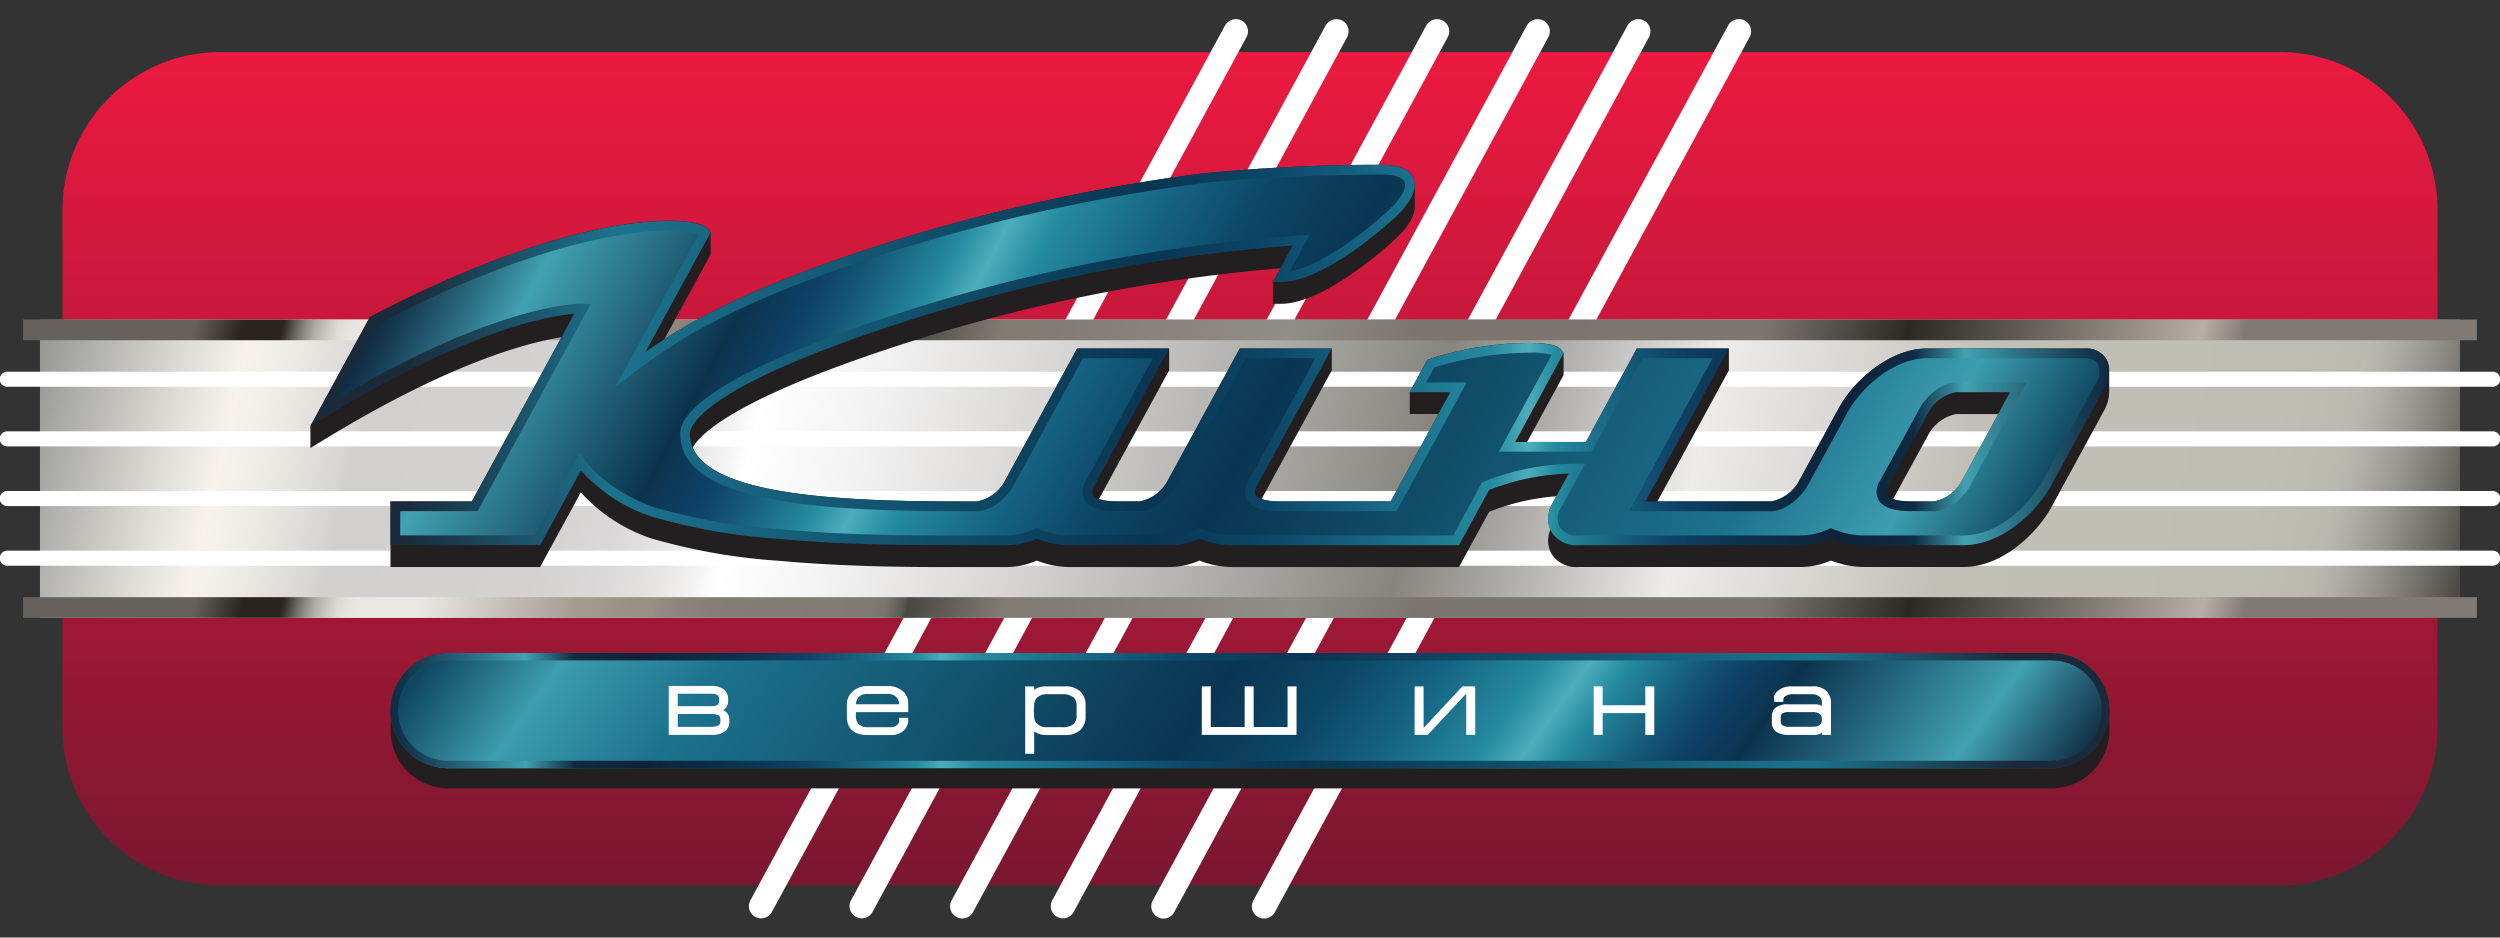 <svg id="Layer_1" data-name="Layer 1" xmlns="http://www.w3.org/2000/svg" xmlns:xlink="http://www.w3.org/1999/xlink" viewBox="0 0 240 90"><rect x="0" y="0" width="240" height="90" fill="#333333" stroke="none"/><defs><linearGradient id="linear-gradient" x1="120" y1="85" x2="120" y2="5" gradientUnits="userSpaceOnUse"><stop offset="0" stop-color="#7a1730"/><stop offset="1" stop-color="#ec1940"/></linearGradient><linearGradient id="linear-gradient-2" x1="7.28" y1="17.79" x2="232.297" y2="72.1" gradientUnits="userSpaceOnUse"><stop offset="0" stop-color="#959694"/><stop offset="0.01" stop-color="#a1a29f"/><stop offset="0.061" stop-color="#dfdcd6"/><stop offset="0.085" stop-color="#f7f3ec"/><stop offset="0.104" stop-color="#eeebe5"/><stop offset="0.135" stop-color="#d6d4d2"/><stop offset="0.139" stop-color="#d2d0cf"/><stop offset="0.222" stop-color="#d4d2d1"/><stop offset="0.251" stop-color="#dad8d8"/><stop offset="0.272" stop-color="#e5e4e3"/><stop offset="0.289" stop-color="#f5f4f4"/><stop offset="0.297" stop-color="#fff"/><stop offset="0.337" stop-color="#f5f4f4"/><stop offset="0.409" stop-color="#d9d8d7"/><stop offset="0.501" stop-color="#adaba7"/><stop offset="0.57" stop-color="#888580"/><stop offset="0.605" stop-color="#a5a39f"/><stop offset="0.68" stop-color="#edecea"/><stop offset="0.739" stop-color="#d7d5d0"/><stop offset="0.788" stop-color="#c2bfb7"/><stop offset="0.908" stop-color="#c0bdb5"/><stop offset="0.94" stop-color="#bcb9b1"/><stop offset="0.949" stop-color="#b2afa8"/><stop offset="0.965" stop-color="#98958f"/><stop offset="0.985" stop-color="#6e6c66"/><stop offset="1" stop-color="#4b4945"/></linearGradient><linearGradient id="linear-gradient-3" x1="8.783" y1="4.829" x2="230.798" y2="58.414" gradientUnits="userSpaceOnUse"><stop offset="0.069" stop-color="#66615c"/><stop offset="0.089" stop-color="#29241d"/><stop offset="0.09" stop-color="#29241d"/><stop offset="0.105" stop-color="#29241d"/><stop offset="0.107" stop-color="#3a352e"/><stop offset="0.111" stop-color="#68645e"/><stop offset="0.115" stop-color="#908c87"/><stop offset="0.119" stop-color="#b1aea8"/><stop offset="0.124" stop-color="#cbc7c2"/><stop offset="0.128" stop-color="#dddad4"/><stop offset="0.133" stop-color="#e7e4df"/><stop offset="0.138" stop-color="#ebe8e3"/><stop offset="0.161" stop-color="#ebe8e3"/><stop offset="0.226" stop-color="#a49b90"/><stop offset="0.236" stop-color="#a2998e"/><stop offset="0.241" stop-color="#9b9388"/><stop offset="0.251" stop-color="#989084"/><stop offset="0.252" stop-color="#989084"/><stop offset="0.257" stop-color="#989084"/><stop offset="0.258" stop-color="#968e83"/><stop offset="0.27" stop-color="#8b837a"/><stop offset="0.286" stop-color="#847d74"/><stop offset="0.331" stop-color="#827b73"/><stop offset="0.346" stop-color="#807971"/><stop offset="0.352" stop-color="#79736b"/><stop offset="0.355" stop-color="#6e6861"/><stop offset="0.359" stop-color="#5d5852"/><stop offset="0.361" stop-color="#4a4641"/><stop offset="0.4" stop-color="#827b73"/><stop offset="0.421" stop-color="#817c75"/><stop offset="0.519" stop-color="#918d87"/><stop offset="0.524" stop-color="#8e8a84"/><stop offset="0.568" stop-color="#7c7671"/><stop offset="0.71" stop-color="#7d7772"/><stop offset="0.77" stop-color="#2b2924"/><stop offset="0.89" stop-color="#b7aea5"/><stop offset="0.908" stop-color="#817974"/><stop offset="1" stop-color="#817974"/></linearGradient><linearGradient id="linear-gradient-4" x1="8.783" y1="31.478" x2="230.798" y2="85.063" xlink:href="#linear-gradient-3"/><linearGradient id="linear-gradient-5" x1="65.889" y1="29.35" x2="175.685" y2="108.222" gradientUnits="userSpaceOnUse"><stop offset="0" stop-color="#104863"/><stop offset="0.076" stop-color="#3d9daf"/><stop offset="0.169" stop-color="#1c728d"/><stop offset="0.466" stop-color="#093552"/><stop offset="0.532" stop-color="#0c4666"/><stop offset="0.583" stop-color="#156181"/><stop offset="0.643" stop-color="#258b9f"/><stop offset="0.669" stop-color="#4dadbc"/><stop offset="0.692" stop-color="#258b9f"/><stop offset="0.696" stop-color="#23859b"/><stop offset="0.738" stop-color="#145475"/><stop offset="0.759" stop-color="#0e4167"/><stop offset="0.794" stop-color="#0b334e"/><stop offset="0.92" stop-color="#41a1b2"/><stop offset="0.951" stop-color="#2b6d81"/><stop offset="0.984" stop-color="#163c52"/><stop offset="1" stop-color="#0e2940"/></linearGradient><linearGradient id="linear-gradient-6" x1="37.258" y1="68.22" x2="201.846" y2="68.22" gradientUnits="userSpaceOnUse"><stop offset="0" stop-color="#0e2940"/><stop offset="0.016" stop-color="#163c52"/><stop offset="0.049" stop-color="#2b6d81"/><stop offset="0.08" stop-color="#41a1b2"/><stop offset="0.109" stop-color="#0e2b43"/><stop offset="0.148" stop-color="#0e2238"/><stop offset="0.206" stop-color="#0b334e"/><stop offset="0.241" stop-color="#0e4167"/><stop offset="0.262" stop-color="#145475"/><stop offset="0.304" stop-color="#23859b"/><stop offset="0.308" stop-color="#258b9f"/><stop offset="0.323" stop-color="#4dadbc"/><stop offset="0.343" stop-color="#258b9f"/><stop offset="0.417" stop-color="#156181"/><stop offset="0.468" stop-color="#0c4666"/><stop offset="0.534" stop-color="#093552"/><stop offset="0.831" stop-color="#1c728d"/><stop offset="0.949" stop-color="#1a2a3a"/></linearGradient><linearGradient id="linear-gradient-7" x1="180.427" y1="76.044" x2="49.774" y2="5.105" xlink:href="#linear-gradient-5"/><linearGradient id="linear-gradient-8" x1="29.801" y1="34.078" x2="202.481" y2="34.078" gradientUnits="userSpaceOnUse"><stop offset="0.051" stop-color="#1a2a3a"/><stop offset="0.169" stop-color="#1c728d"/><stop offset="0.466" stop-color="#093552"/><stop offset="0.532" stop-color="#0c4666"/><stop offset="0.583" stop-color="#156181"/><stop offset="0.657" stop-color="#258b9f"/><stop offset="0.677" stop-color="#4dadbc"/><stop offset="0.692" stop-color="#258b9f"/><stop offset="0.696" stop-color="#23859b"/><stop offset="0.738" stop-color="#145475"/><stop offset="0.759" stop-color="#0e4167"/><stop offset="0.794" stop-color="#0b334e"/><stop offset="0.852" stop-color="#0e2238"/><stop offset="0.891" stop-color="#0e2b43"/><stop offset="0.92" stop-color="#41a1b2"/><stop offset="0.951" stop-color="#2b6d81"/><stop offset="0.984" stop-color="#163c52"/><stop offset="1" stop-color="#0e2940"/></linearGradient></defs><title>logo-kinovershina</title><path d="M234,69.84A15.146,15.146,0,0,1,218.956,85H21.044A15.147,15.147,0,0,1,6,69.84V20.16A15.147,15.147,0,0,1,21.044,5H218.956A15.146,15.146,0,0,1,234,20.16Z" fill="url(#linear-gradient)"/><path d="M168.054,2.671a1.164,1.164,0,0,0-.565-.7,1.2,1.2,0,0,0-1.588.471L120.336,86.428a1.172,1.172,0,1,0,2.059,1.119L167.96,3.564A1.167,1.167,0,0,0,168.054,2.671Z" fill="#fff"/><path d="M157.83,1.973a1.2,1.2,0,0,0-1.588.472L110.677,86.428a1.172,1.172,0,1,0,2.059,1.119L158.3,3.563A1.178,1.178,0,0,0,157.83,1.973Z" fill="#fff"/><path d="M148.17,1.974a1.2,1.2,0,0,0-1.587.471L101.018,86.428a1.171,1.171,0,1,0,2.058,1.119L148.642,3.563A1.174,1.174,0,0,0,148.17,1.974Z" fill="#fff"/><path d="M138.511,1.974a1.2,1.2,0,0,0-1.588.471L91.358,86.429a1.172,1.172,0,1,0,2.06,1.118L138.983,3.563A1.174,1.174,0,0,0,138.511,1.974Z" fill="#fff"/><path d="M128.851,1.974a1.2,1.2,0,0,0-1.587.471L81.7,86.429a1.172,1.172,0,0,0,2.061,1.118L129.324,3.563A1.173,1.173,0,0,0,128.851,1.974Z" fill="#fff"/><path d="M119.758,2.671a1.156,1.156,0,0,0-.566-.7,1.2,1.2,0,0,0-1.587.471L72.039,86.429A1.172,1.172,0,0,0,74.1,87.547L119.665,3.564A1.158,1.158,0,0,0,119.758,2.671Z" fill="#fff"/><rect x="3.837" y="30.68" width="232.325" height="28.632" fill="url(#linear-gradient-2)"/><rect x="2.216" y="30.68" width="235.565" height="1.982" fill="url(#linear-gradient-3)"/><rect x="2.216" y="57.33" width="235.565" height="1.982" fill="url(#linear-gradient-4)"/><path d="M239.276,37.129H.723a.723.723,0,1,1,0-1.445H239.276a.723.723,0,1,1,0,1.445Z" fill="#fff"/><path d="M239.276,42.855H.723a.723.723,0,1,1,0-1.445H239.276a.723.723,0,1,1,0,1.445Z" fill="#fff"/><path d="M239.276,48.582H.723a.723.723,0,1,1,0-1.445H239.276a.723.723,0,1,1,0,1.445Z" fill="#fff"/><path d="M239.276,54.308H.723a.723.723,0,1,1,0-1.445H239.276a.723.723,0,1,1,0,1.445Z" fill="#fff"/><path d="M202.2,34.454a2.251,2.251,0,0,0-2.052-1H185c-3.477,0-6.964,2.959-8.481,5.742l-3.785,6.939a3.878,3.878,0,0,1-2.684,2h-10.94l6.863-12.581v-2.1H157.14l-4.89,8.972h-5.643l3.5-6.426V33.9l-.15-.233c-.224-.346-.782-.743-3.138-.743a31.468,31.468,0,0,0-9.646,1.558l-.149.063-1.692,3.1v2.1h2.754l-4.576,8.387H122.84a5.524,5.524,0,0,1-1.728-.224l6.74-12.357v-2.1h-8.831l-6.915,12.688a3.874,3.874,0,0,1-2.68,1.993h-2.2a5.526,5.526,0,0,1-1.727-.224l6.739-12.357v-2.1h-8.831L96.49,46.145a3.87,3.87,0,0,1-2.68,1.993H92.149c-11.759,0-23.75-.653-25.648-5.184.872-1.489,4.526-4.8,19.445-9.687a162.249,162.249,0,0,1,36.968-7.513l-.714,1.31v2.1h.783c3.839,0,9.308-4.7,10.893-6.141,1.262-1.146,1.929-2.237,1.941-3.144l0-2.085-.108-.643c-.341-.884-1.386-1.332-3.1-1.332a173.36,173.36,0,0,0-17.433.858,176.341,176.341,0,0,0-31.626,7.156c-8.577,2.811-15.228,5.748-19.769,8.732l4.439-8.139v-2.1l-.15-.233c-.524-.81-2.873-.9-3.86-.9-3.313,0-12.732.894-28.568,9.18l-.126.066L29.8,40.91v2.1l1.481-.9C43.2,34.845,50.609,32.894,53.9,32.373l-8.6,15.765H37.49v6.3H51.847l3.911-7.169a15.955,15.955,0,0,0,6.738,4.41,57.511,57.511,0,0,0,12.315,2.16c5.843.538,11.786.6,15.747.6H96.6a7.462,7.462,0,0,0,2.928-.624,8.953,8.953,0,0,0,3.394.624h9.293a7.45,7.45,0,0,0,2.927-.624,8.964,8.964,0,0,0,3.4.624h21.518l2.89-5.3a21.841,21.841,0,0,1,6.456-1.5l-.405.74a2.794,2.794,0,0,0-.167,2.461,2.674,2.674,0,0,0,.119,2.343,2.807,2.807,0,0,0,2.56,1.251h21.329a7.462,7.462,0,0,0,2.928-.624,8.953,8.953,0,0,0,3.4.624h9.293c3.915,0,7.211-3.436,8.472-5.747.645-1.184,3.221-5.907,5.006-9.178a3.949,3.949,0,0,0,.542-1.866l0-2.125A2.1,2.1,0,0,0,202.2,34.454ZM185.666,48.138h-2.2a5.515,5.515,0,0,1-1.726-.224l3.374-6.169a3.876,3.876,0,0,1,2.681-1.994h4.04l-3.486,6.394A3.868,3.868,0,0,1,185.666,48.138Z" fill="#231f20"/><path d="M202.494,68.22a5.527,5.527,0,0,0-5.322-5.521v-.01H42.828v.01a5.527,5.527,0,0,0-5.322,5.521v1.935a5.528,5.528,0,0,0,5.322,5.521v.01H197.172v-.01a5.528,5.528,0,0,0,5.322-5.521Z" fill="#231f20"/><path d="M202.494,68.22a5.527,5.527,0,0,0-5.322-5.521v-.01H42.828v.01a5.525,5.525,0,0,0,0,11.043v.01H197.172v-.01A5.527,5.527,0,0,0,202.494,68.22Z" fill="url(#linear-gradient-5)"/><path d="M196.878,63.4l.267.009a4.813,4.813,0,0,1,0,9.619l-.189.009H43.125l-.27-.01a4.812,4.812,0,0,1,0-9.618l.19-.009H196.878m.294-.713H42.828v.01a5.525,5.525,0,0,0,0,11.043v.01H197.172v-.01a5.525,5.525,0,0,0,0-11.043v-.01Z" fill="url(#linear-gradient-6)"/><path d="M69.418,68.154a.912.912,0,0,0,.264-.216.982.982,0,0,0,.218-.65v-.181a1.119,1.119,0,0,0-.432-.93,2.031,2.031,0,0,0-1.259-.329H64.2v4.7h4.106a2.068,2.068,0,0,0,1.277-.33,1.135,1.135,0,0,0,.432-.948v-.2a.947.947,0,0,0-.212-.616A1.083,1.083,0,0,0,69.418,68.154Zm-.379-.866c0,.217-.074.506-.722.506H65.063V66.6H68.3c.663,0,.74.288.74.5Zm-3.976,1.259h3.128a1.433,1.433,0,0,1,.837.159.44.44,0,0,1,.128.366v.2c0,.125,0,.506-.866.506H65.063Z" fill="#fff"/><path d="M85.173,65.865H83.3a2.045,2.045,0,0,0-1.48.545,1.618,1.618,0,0,0-.519,1.2v1.172c0,1.182.679,1.782,2.017,1.782H85.5a1.708,1.708,0,0,0,1.331-.5,1.387,1.387,0,0,0,.361-.955v-.2h-.861v.2a.641.641,0,0,1-.222.5,1.026,1.026,0,0,1-.7.2H83.29a1.2,1.2,0,0,1-.813-.243,1.108,1.108,0,0,1-.315-.875v-.326h5.027V67.54a1.526,1.526,0,0,0-.512-1.178A2.162,2.162,0,0,0,85.173,65.865Zm-1.973.754h2.035a1.075,1.075,0,0,1,.806.293,1.049,1.049,0,0,1,.283.7H82.165a1.057,1.057,0,0,1,.281-.7A1,1,0,0,1,83.2,66.619Z" fill="#fff"/><path d="M102.217,65.893h-1.8a1.929,1.929,0,0,0-1.029.256.875.875,0,0,0-.107.078v-.334h-.861v6.474h.861V70.209a.967.967,0,0,0,.117.088,2,2,0,0,0,1.074.269h1.747a2.058,2.058,0,0,0,1.526-.518,1.81,1.81,0,0,0,.472-1.333v-.971a1.845,1.845,0,0,0-.442-1.3A2.039,2.039,0,0,0,102.217,65.893Zm1.137,1.851v.97a1,1,0,0,1-.327.833,1.681,1.681,0,0,1-1.037.264h-1.445a1.347,1.347,0,0,1-.976-.32,1.048,1.048,0,0,1-.291-.785l-.036-.469.037-.493a1.038,1.038,0,0,1,.312-.8,1.358,1.358,0,0,1,.963-.3h1.436a1.641,1.641,0,0,1,1.028.274A.991.991,0,0,1,103.354,67.744Z" fill="#fff"/><polygon points="123.606 69.794 120.351 69.794 120.351 65.893 119.489 65.893 119.489 69.794 116.234 69.794 116.234 65.893 115.373 65.893 115.373 70.548 124.468 70.548 124.468 65.893 123.606 65.893 123.606 69.794" fill="#fff"/><polygon points="136.72 69.83 136.666 69.83 136.666 65.893 135.804 65.893 135.804 70.548 137.064 70.548 140.732 66.611 140.759 66.611 140.759 70.548 141.621 70.548 141.621 65.893 140.387 65.893 136.72 69.83" fill="#fff"/><polygon points="157.948 67.704 153.854 67.704 153.854 65.893 152.993 65.893 152.993 70.548 153.854 70.548 153.854 68.458 157.948 68.458 157.948 70.548 158.809 70.548 158.809 65.893 157.948 65.893 157.948 67.704" fill="#fff"/><path d="M175.345,66.338a1.859,1.859,0,0,0-1.363-.445h-1.955a2.016,2.016,0,0,0-1.273.365c-.364.285-.511.583-.436.859v.268h.879l0-.244a.489.489,0,0,1,.108-.238,1.228,1.228,0,0,1,.892-.257h1.729a1.072,1.072,0,0,1,.767.248.755.755,0,0,1,.212.568v.312a1.278,1.278,0,0,0-.707-.161h-2.6a1.752,1.752,0,0,0-1.135.323,1.024,1.024,0,0,0-.364.829v.541a1.094,1.094,0,0,0,.422.946,2,2,0,0,0,1.179.3h2.524a1.139,1.139,0,0,0,.661-.2c.009-.005.016-.011.024-.016v.215h.863V67.564A1.663,1.663,0,0,0,175.345,66.338Zm-.443,2.734c0,.3-.089.7-.87.7h-2.208a1.227,1.227,0,0,1-.722-.159.448.448,0,0,1-.149-.384v-.324a.492.492,0,0,1,.153-.415,1.269,1.269,0,0,1,.718-.127h2.208a1.054,1.054,0,0,1,.666.175A.638.638,0,0,1,174.9,69.072Z" fill="#fff"/><path d="M200.146,33.922H185c-3.126,0-6.509,2.63-8.072,5.5l-3.786,6.94c-.532.973-1.888,2.242-3.092,2.242H157.176l8.009-14.682h-7.769l-4.89,8.973h-7.851l4.895-8.973c-.735-1.137-9.252-.272-12.21.991l-1.239,2.272h3.9L133.79,48.6H122.838c-1.632,0-3.573-.381-2.559-2.24l6.787-12.442H119.3l-6.78,12.44a4.287,4.287,0,0,1-3.093,2.242h-2.2c-1.631,0-3.571-.381-2.557-2.24l6.785-12.442h-7.769L96.9,46.362A4.286,4.286,0,0,1,93.809,48.6H92.148c-14.771,0-26.382-1.111-26.382-6.965,0-2.227,5.161-6.043,20.034-10.916a159.579,159.579,0,0,1,39.11-7.664L122.982,26.6c3.345,0,8.249-3.9,10.58-6.019s2.737-4.293-.96-4.293-12.344.215-17.374.854a175.57,175.57,0,0,0-31.54,7.137q-12.9,4.226-19.681,8.692c-1.235.813-2.411,1.642-3.479,2.474l7.144-13.1c-.735-1.136-11.527-2.176-31.822,8.443L31.04,39.61c16.988-10.351,24.9-9.991,24.9-9.991L45.58,48.6H37.954v3.264H51.57L55.7,44.3c1.228,1.882,4.161,3.88,6.947,4.832a55.911,55.911,0,0,0,12.207,2.138c7.123.656,14.467.6,17.3.6H96.6a7.068,7.068,0,0,0,2.925-.665,8.386,8.386,0,0,0,3.4.665h9.293a7.052,7.052,0,0,0,2.924-.665,8.4,8.4,0,0,0,3.4.665h21.241l2.835-5.2a23.336,23.336,0,0,1,8.771-1.684L149.406,48.6c-.775,1.409-.192,3.264,2.1,3.264H172.84a7.048,7.048,0,0,0,2.923-.665,8.4,8.4,0,0,0,3.4.665h9.3c3.921,0,7.014-3.582,8.063-5.5.645-1.184,3.22-5.907,5-9.179C202.544,35.318,201.913,33.922,200.146,33.922Zm-11.39,12.44a4.286,4.286,0,0,1-3.092,2.242h-2.2c-1.631,0-3.571-.381-2.557-2.24l3.794-6.936a4.284,4.284,0,0,1,3.093-2.243h5.97Z" fill="url(#linear-gradient-7)"/><path d="M90.557,52.335c-3.962,0-9.9-.062-15.747-.6A57.439,57.439,0,0,1,62.5,49.574a15.937,15.937,0,0,1-6.738-4.409l-3.911,7.169H37.488v-4.2H45.3l9.83-18.02c-2.357.2-10.106,1.514-23.851,9.889l-1.481.9,5.708-10.468.125-.066C51.471,22.09,60.889,21.2,64.2,21.2c.986,0,3.336.087,3.859.9l.151.233L61.949,33.81q.854-.6,1.8-1.23c4.542-2.989,11.2-5.931,19.792-8.746a176.35,176.35,0,0,1,31.625-7.156A173.38,173.38,0,0,1,132.6,15.82c1.717,0,2.762.448,3.1,1.332.389,1.007-.262,2.346-1.83,3.771-1.585,1.441-7.054,6.141-10.893,6.141H122.2l1.9-3.494a160.773,160.773,0,0,0-38.156,7.6c-18.763,6.147-19.713,9.8-19.713,10.473,0,5.727,13.1,6.5,25.916,6.5h1.661a3.872,3.872,0,0,0,2.68-1.993L103.4,33.457h8.831l-7.161,13.13c-.23.42-.283.738-.16.945.225.38,1.089.606,2.308.606h2.2a3.87,3.87,0,0,0,2.68-1.993l6.916-12.688h8.83l-7.162,13.13c-.228.42-.282.738-.159.945.226.38,1.089.606,2.309.606h10.676l5.722-10.487h-3.9l1.692-3.1.149-.063a31.467,31.467,0,0,1,9.645-1.558c2.357,0,2.915.4,3.139.743l.15.233-4.652,8.526h6.79l4.89-8.972h8.83L157.96,48.138h12.087a3.88,3.88,0,0,0,2.684-2l3.785-6.939c1.517-2.783,5-5.742,8.481-5.742h15.149a2.251,2.251,0,0,1,2.052,1,2.986,2.986,0,0,1-.263,2.954c-1.786,3.272-4.361,7.994-5.006,9.179-1.261,2.31-4.557,5.747-8.472,5.747h-9.293a8.961,8.961,0,0,1-3.4-.624,7.453,7.453,0,0,1-2.927.624H151.511a2.806,2.806,0,0,1-2.56-1.252,2.745,2.745,0,0,1,.048-2.7l1.594-2.915a22.549,22.549,0,0,0-7.645,1.572l-2.891,5.3H118.54a8.964,8.964,0,0,1-3.4-.624,7.453,7.453,0,0,1-2.927.624h-9.293a8.962,8.962,0,0,1-3.4-.624,7.453,7.453,0,0,1-2.927.624Zm-34.9-8.941.425.652c1.146,1.755,3.967,3.709,6.709,4.647a56.655,56.655,0,0,0,12.1,2.113c5.806.536,11.72.6,15.663.6H96.6a6.6,6.6,0,0,0,2.732-.623l.19-.086.19.084a7.934,7.934,0,0,0,3.21.625h9.293a6.6,6.6,0,0,0,2.732-.623l.189-.086.19.084a7.951,7.951,0,0,0,3.212.625H139.5l2.781-5.1.151-.062a23.723,23.723,0,0,1,8.951-1.722h.785l-2.356,4.308a1.814,1.814,0,0,0-.063,1.782,1.9,1.9,0,0,0,1.758.793H172.84a6.608,6.608,0,0,0,2.732-.623l.189-.086.19.084a7.941,7.941,0,0,0,3.21.625h9.3c3.923,0,6.855-3.8,7.655-5.261.644-1.184,3.22-5.906,5-9.179a2.165,2.165,0,0,0,.28-2.033,1.4,1.4,0,0,0-1.251-.541H185c-3.118,0-6.275,2.708-7.664,5.257l-3.785,6.94c-.548,1-2.038,2.485-3.5,2.485H156.392L164.4,34.388h-6.708L152.8,43.36h-8.911l5.067-9.287a7.229,7.229,0,0,0-2.136-.215,31.43,31.43,0,0,0-9.133,1.423l-.784,1.438h3.9L134.067,49.07H122.838c-1.645,0-2.691-.357-3.109-1.063a1.821,1.821,0,0,1,.142-1.866l6.411-11.753h-6.709l-6.648,12.2c-.525,1-2,2.485-3.5,2.485h-2.2c-1.644,0-2.691-.357-3.109-1.063a1.824,1.824,0,0,1,.143-1.866l6.41-11.753h-6.709l-6.647,12.2c-.525,1-2,2.485-3.5,2.485H92.148c-13.944,0-26.847-.9-26.847-7.431,0-3.024,7.228-7.058,20.354-11.359a160.641,160.641,0,0,1,39.232-7.687l.83-.042-1.909,3.5c2.768-.494,6.6-3.237,9.44-5.82,1.192-1.082,1.814-2.16,1.588-2.746-.181-.468-.994-.736-2.234-.736-3.466,0-12.258.208-17.315.85A175.242,175.242,0,0,0,83.833,24.72c-8.512,2.788-15.1,5.7-19.57,8.638-1.289.849-2.45,1.675-3.449,2.452l-1.769,1.379,8.021-14.7a8.3,8.3,0,0,0-2.863-.357c-3.236,0-12.434.88-28.012,9.009l-3.922,7.193c15.073-8.913,22.72-9.177,23.566-9.177l.862.038-.353.652L45.857,49.07H38.419V51.4H51.293Zm130,5.676h-2.2c-1.644,0-2.691-.357-3.109-1.063a1.826,1.826,0,0,1,.142-1.866l3.8-6.937c.525-1,2-2.485,3.5-2.485h6.755l-5.381,9.866C188.641,47.583,187.162,49.07,185.664,49.07Zm2.126-11.419a3.872,3.872,0,0,0-2.681,1.994l-3.8,6.943c-.229.419-.283.737-.16.944.226.38,1.089.606,2.309.606h2.2a3.868,3.868,0,0,0,2.68-1.993l4.632-8.494Z" fill="url(#linear-gradient-8)"/></svg>